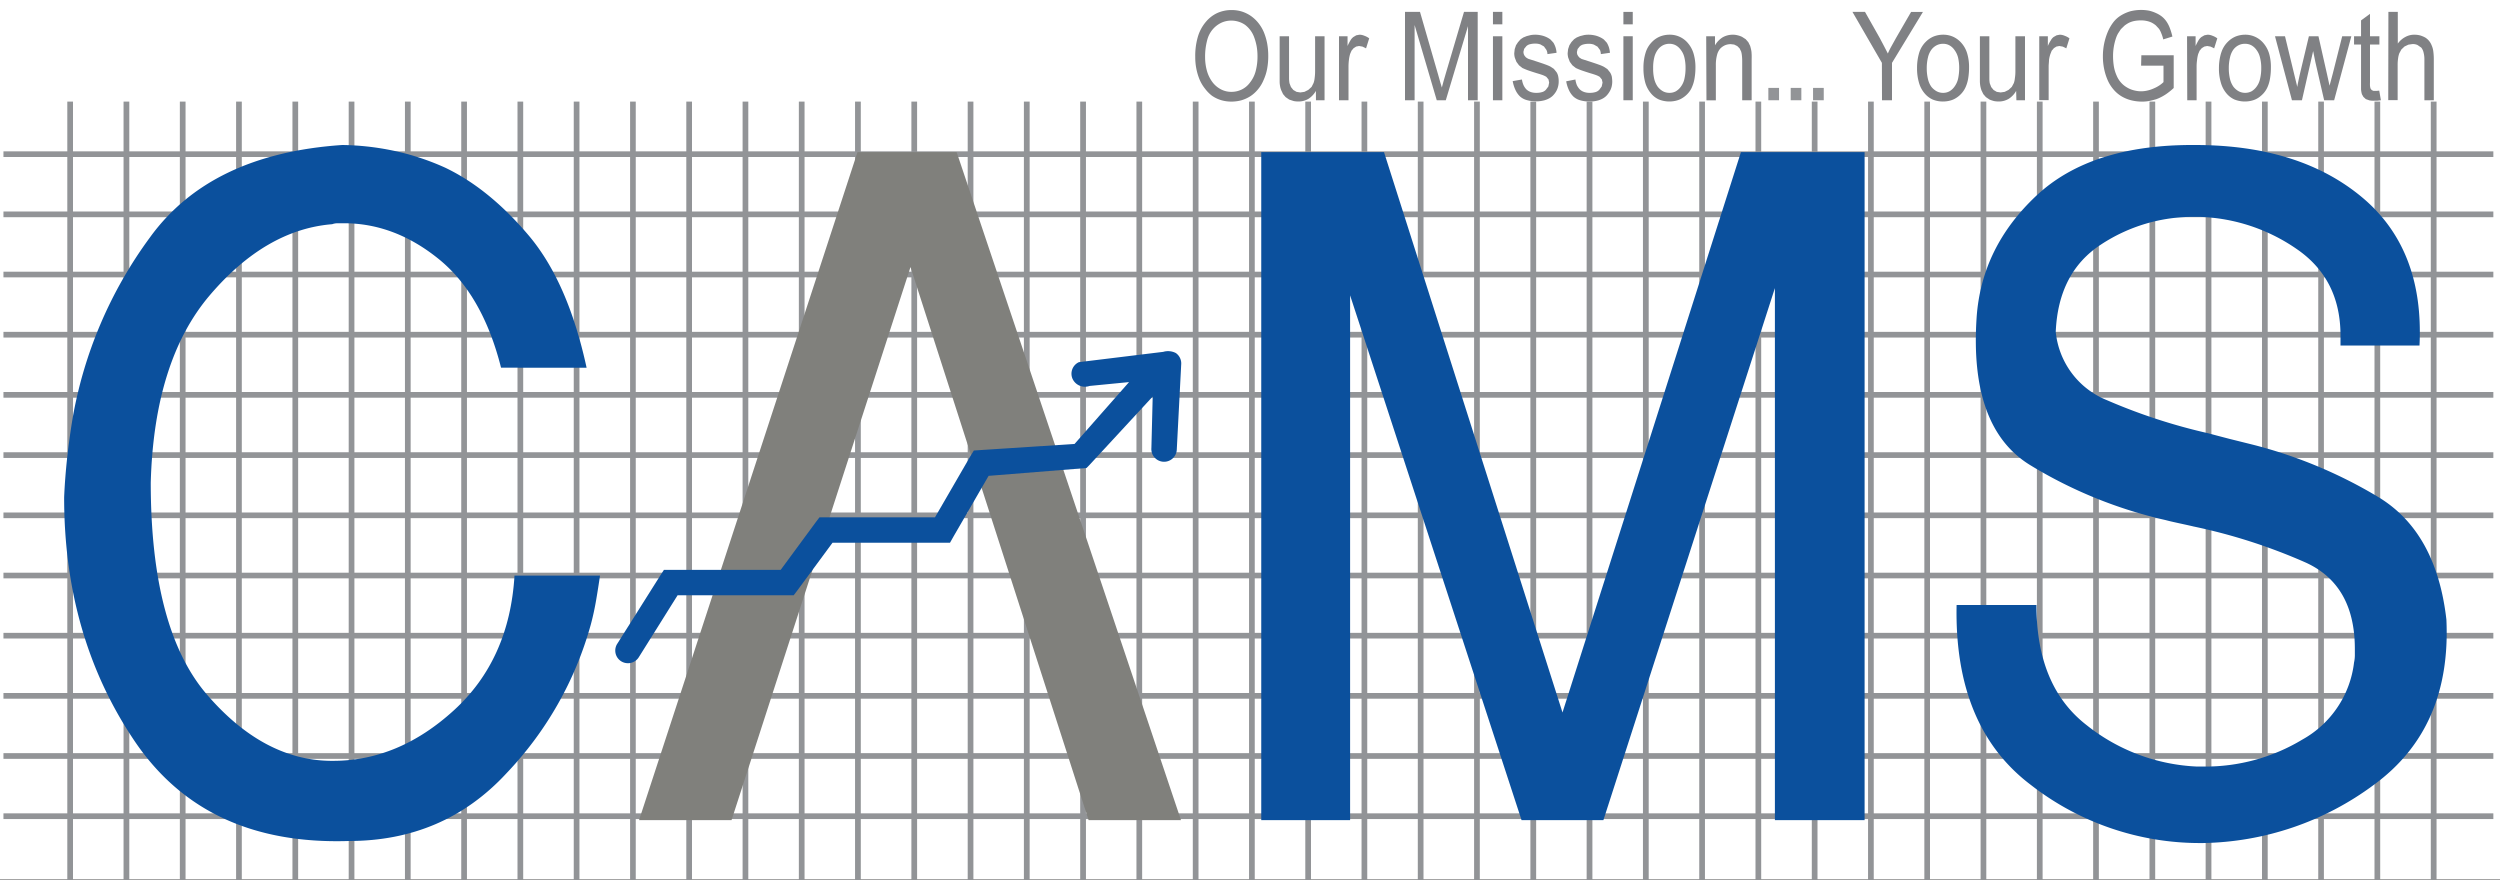 <svg xmlns="http://www.w3.org/2000/svg" viewBox="0 0 500 176"><rect x="0" y="0" width="500" height="176" fill="#333333" stroke="none"/><defs><style>.cls-1{fill:#fff;}.cls-2{fill:#929497;}.cls-3{fill:#808184;}.cls-3,.cls-4,.cls-5{fill-rule:evenodd;}.cls-4{fill:#0b509d;}.cls-5{fill:#80807c;}</style></defs><title>CAMS Logo_1</title><g id="Layer_2" data-name="Layer 2"><g id="Layer_1-2" data-name="Layer 1"><rect class="cls-1" width="500" height="175.91"/><polyline class="cls-2" points="0.69 31.4 498.67 31.4 498.67 30.27 0.69 30.27"/><path class="cls-3" d="M241.44,14.35a6.86,6.86,0,0,0,1.12,2.17,5.1,5.1,0,0,0,1.69,1.38,4.4,4.4,0,0,0,2,.47,4.62,4.62,0,0,0,2.1-.47,4.49,4.49,0,0,0,1.67-1.42,6.11,6.11,0,0,0,1.11-2.24,11.37,11.37,0,0,0,.37-3,11.74,11.74,0,0,0-.17-2,11,11,0,0,0-.49-1.77,5.43,5.43,0,0,0-1.81-2.49,4.59,4.59,0,0,0-1.32-.64,4.84,4.84,0,0,0-1.42-.22,4.69,4.69,0,0,0-2,.42,5.19,5.19,0,0,0-1.71,1.29,5.34,5.34,0,0,0-1.16,2.27,12.69,12.69,0,0,0-.4,3.42A10.18,10.18,0,0,0,241.44,14.35Zm-1.91-6.84a8.09,8.09,0,0,1,1.53-3,6.67,6.67,0,0,1,2.32-1.87,6.9,6.9,0,0,1,3-.63,6.75,6.75,0,0,1,2,.3,7.07,7.07,0,0,1,1.77.86,7.23,7.23,0,0,1,1.51,1.41,7.83,7.83,0,0,1,1.11,1.86,11.41,11.41,0,0,1,.66,2.24,13.62,13.62,0,0,1,.22,2.53,13.62,13.62,0,0,1-.22,2.53,9.77,9.77,0,0,1-.71,2.26,7.06,7.06,0,0,1-1.13,1.87A6.63,6.63,0,0,1,250,19.29a7.11,7.11,0,0,1-1.8.79,7.75,7.75,0,0,1-1.94.24,7.19,7.19,0,0,1-2-.28,6.66,6.66,0,0,1-1.85-.88A7.33,7.33,0,0,1,241,17.73a7.74,7.74,0,0,1-1.1-1.86,11.52,11.52,0,0,1-.64-2.17,11.81,11.81,0,0,1-.21-2.24A13.65,13.65,0,0,1,239.53,7.51Z"/><path class="cls-3" d="M263.18,18.18a4.52,4.52,0,0,1-1.5,1.59,3.88,3.88,0,0,1-2,.53,4.83,4.83,0,0,1-.94-.09l-.89-.29-.73-.5-.51-.6-.35-.74a3.77,3.77,0,0,1-.25-.88,5.39,5.39,0,0,1-.08-.81c0-.35,0-.75,0-1.21V7.25h1.88v7.12c0,.55,0,1,0,1.41a6.49,6.49,0,0,0,.09.87l.29.76.48.59.64.37.75.12.83-.12.77-.39.66-.6.39-.77a4.27,4.27,0,0,0,.22-1,10.13,10.13,0,0,0,.09-1.43V7.25h1.89v12.8h-1.72Z"/><path class="cls-3" d="M267.8,7.25h1.71V9.2a9.78,9.78,0,0,1,.59-1.14,2.27,2.27,0,0,1,.58-.66l.57-.34.65-.12a2.52,2.52,0,0,1,.94.2,3.59,3.59,0,0,1,1,.53l-.63,2-.71-.35-.69-.12-.57.11-.5.31-.44.52-.28.66a7,7,0,0,0-.24,1.23,11.41,11.41,0,0,0-.08,1.32v6.7H267.8Z"/><path class="cls-3" d="M281,2.38h3l3.62,12.53c.15.57.29,1.09.43,1.53s.23.79.32,1.07c.09-.34.2-.73.32-1.2s.28-1,.47-1.62l3.64-12.31h2.74V20.05h-1.94V5.23l-4.44,14.82h-1.81L282.92,5V20.05H281Z"/><path class="cls-3" d="M298.59,7.25h1.88v12.8h-1.88Zm0-4.87h1.88V4.87h-1.88Z"/><path class="cls-3" d="M304.39,15.9a4.23,4.23,0,0,0,.32,1.14,3.11,3.11,0,0,0,.57.84,2.51,2.51,0,0,0,.86.52,3.37,3.37,0,0,0,1.14.17,3.77,3.77,0,0,0,1.13-.15,1.58,1.58,0,0,0,.77-.47l.49-.65.16-.78-.13-.63-.43-.52a4.13,4.13,0,0,0-.67-.33c-.32-.12-.73-.25-1.24-.4-.71-.22-1.3-.41-1.77-.58s-.84-.34-1.11-.46l-.68-.54-.52-.7-.31-.81a3.24,3.24,0,0,1-.12-.89l.09-.83.26-.78.42-.64.52-.57.53-.35.67-.27.78-.2a5.21,5.21,0,0,1,.84-.08,5.8,5.8,0,0,1,1.22.12,4.87,4.87,0,0,1,1.06.34,4.33,4.33,0,0,1,.85.5l.6.65a5,5,0,0,1,.4.87,4.61,4.61,0,0,1,.22,1.14l-1.82.26a2,2,0,0,0-.22-.86l-.48-.67-.72-.41a3,3,0,0,0-1-.16,4,4,0,0,0-1.1.13,1.55,1.55,0,0,0-.71.39l-.43.53-.15.62.06.41.17.35.28.33.43.27.56.18,1.12.36c.66.22,1.23.4,1.68.57a9.13,9.13,0,0,1,1.09.45l.7.46.54.67a2.33,2.33,0,0,1,.33.83,4.52,4.52,0,0,1,.1,1,4,4,0,0,1-.13,1.05,3.64,3.64,0,0,1-.41,1,4.15,4.15,0,0,1-.66.84,3.36,3.36,0,0,1-.94.63,4.33,4.33,0,0,1-1.07.35,6,6,0,0,1-1.23.13,6.75,6.75,0,0,1-1.9-.24,3.36,3.36,0,0,1-1.41-.75,4.3,4.3,0,0,1-.9-1.29,7,7,0,0,1-.55-1.77Z"/><path class="cls-3" d="M315.08,15.9a4.63,4.63,0,0,0,.3,1.14,3.39,3.39,0,0,0,.58.84,2.38,2.38,0,0,0,.87.52,3.25,3.25,0,0,0,1.12.17,3.89,3.89,0,0,0,1.14-.15,1.67,1.67,0,0,0,.77-.47l.48-.65.17-.78-.14-.63-.43-.52a3.74,3.74,0,0,0-.67-.33c-.31-.12-.72-.25-1.24-.4-.7-.22-1.28-.41-1.76-.58s-.84-.34-1.11-.46l-.68-.54-.52-.7-.31-.81a3.68,3.68,0,0,1-.12-.89l.09-.83.26-.78.41-.64.53-.57.53-.35.66-.27.79-.2a5.21,5.21,0,0,1,.84-.08,5.87,5.87,0,0,1,1.22.12,4.62,4.62,0,0,1,1.05.34,4.42,4.42,0,0,1,.86.5l.6.65a5,5,0,0,1,.4.87,5.13,5.13,0,0,1,.22,1.14l-1.82.26A2.36,2.36,0,0,0,320,10l-.5-.67-.73-.41a2.89,2.89,0,0,0-1-.16,3.92,3.92,0,0,0-1.09.13,1.69,1.69,0,0,0-.73.39l-.43.53-.14.62.05.41.18.35.28.33.43.27.55.18,1.13.36c.66.22,1.23.4,1.68.57a7.7,7.7,0,0,1,1.08.45l.71.46.54.67a2.8,2.8,0,0,1,.35.83,7.44,7.44,0,0,1,.09,1,4.44,4.44,0,0,1-.13,1.05,3.7,3.7,0,0,1-.43,1,4.48,4.48,0,0,1-.65.84,3.46,3.46,0,0,1-.93.63,4.55,4.55,0,0,1-1.08.35,6,6,0,0,1-1.23.13,6.88,6.88,0,0,1-1.91-.24,3.38,3.38,0,0,1-1.4-.75,4.3,4.3,0,0,1-.9-1.29,6.58,6.58,0,0,1-.55-1.77Z"/><path class="cls-3" d="M324.68,7.25h1.87v12.8h-1.87Zm0-4.87h1.87V4.87h-1.87Z"/><path class="cls-3" d="M330.85,15.8a4.54,4.54,0,0,0,.69,1.54,3.62,3.62,0,0,0,1.06.92,2.71,2.71,0,0,0,1.3.31,2.62,2.62,0,0,0,1.27-.31,3.32,3.32,0,0,0,1-.92,4,4,0,0,0,.71-1.56,9.56,9.56,0,0,0,.23-2.19,8.56,8.56,0,0,0-.23-2.09,3.91,3.91,0,0,0-.71-1.51,3.09,3.09,0,0,0-1-.92,2.62,2.62,0,0,0-1.27-.31,2.82,2.82,0,0,0-1.3.29,3.11,3.11,0,0,0-1.06.92,4.32,4.32,0,0,0-.69,1.53,8.54,8.54,0,0,0-.22,2.14A8.7,8.7,0,0,0,330.85,15.8Zm-1.73-5.26a5.13,5.13,0,0,1,1.28-2.15A4.79,4.79,0,0,1,332,7.3a5.14,5.14,0,0,1,1.9-.36,4.68,4.68,0,0,1,3.73,1.74,5.66,5.66,0,0,1,1.09,2.06,9.59,9.59,0,0,1,.37,2.73,13,13,0,0,1-.18,2.2,7.06,7.06,0,0,1-.49,1.69,4.25,4.25,0,0,1-.77,1.25,5,5,0,0,1-1.1.95,4.11,4.11,0,0,1-1.27.56,5.61,5.61,0,0,1-3.49-.22,4.43,4.43,0,0,1-1.65-1.29,5.85,5.85,0,0,1-1.09-2.09,10.79,10.79,0,0,1-.36-2.88A10.1,10.1,0,0,1,329.12,10.54Z"/><path class="cls-3" d="M341.24,7.25H343V9.07a4.6,4.6,0,0,1,1.52-1.6,4.1,4.1,0,0,1,2-.53,3.77,3.77,0,0,1,1,.12,4.66,4.66,0,0,1,.89.31l.73.47.53.61.36.73c.08.28.16.57.22.89s.06.49.08.85,0,.78,0,1.26v7.87h-1.89V12.26a9.52,9.52,0,0,0-.06-1.15,3.84,3.84,0,0,0-.16-.82l-.3-.61-.46-.46-.63-.31-.69-.08a3,3,0,0,0-1.13.22,3.13,3.13,0,0,0-.95.66,3,3,0,0,0-.65,1.28,7.59,7.59,0,0,0-.24,2.07v7h-1.88Z"/><rect class="cls-2" x="353.67" y="17.58" width="2.14" height="2.47"/><rect class="cls-2" x="358.14" y="17.58" width="2.13" height="2.47"/><rect class="cls-2" x="362.61" y="17.58" width="2.14" height="2.47"/><path class="cls-3" d="M376.38,12.57,370.49,2.38H373l3,5.31c.26.51.53,1,.8,1.52s.52,1,.77,1.5a14.79,14.79,0,0,1,.74-1.5l.91-1.64,3-5.19h2.37L378.4,12.57v7.48h-2Z"/><path class="cls-3" d="M385.59,15.8a4.33,4.33,0,0,0,.67,1.54,3.56,3.56,0,0,0,1.08.92,2.65,2.65,0,0,0,1.29.31,2.56,2.56,0,0,0,1.26-.31,3.22,3.22,0,0,0,1-.92,4.33,4.33,0,0,0,.72-1.56,10.15,10.15,0,0,0,.23-2.19,9.08,9.08,0,0,0-.23-2.09,4.24,4.24,0,0,0-.72-1.51,3,3,0,0,0-1-.92,2.56,2.56,0,0,0-1.26-.31,2.75,2.75,0,0,0-1.29.29,3.08,3.08,0,0,0-1.08.92,4.13,4.13,0,0,0-.67,1.53,9,9,0,0,0-.24,2.14A9.13,9.13,0,0,0,385.59,15.8Zm-1.75-5.26a5.25,5.25,0,0,1,1.29-2.15,4.86,4.86,0,0,1,1.59-1.09,5.15,5.15,0,0,1,1.91-.36,4.82,4.82,0,0,1,2.06.44,4.89,4.89,0,0,1,1.67,1.3,5.51,5.51,0,0,1,1.09,2.06,9.26,9.26,0,0,1,.36,2.73,13,13,0,0,1-.17,2.2,7.06,7.06,0,0,1-.49,1.69,4.73,4.73,0,0,1-.78,1.25,5,5,0,0,1-1.09.95,4.11,4.11,0,0,1-1.27.56,5.33,5.33,0,0,1-1.38.18,5.26,5.26,0,0,1-2.11-.4,4.59,4.59,0,0,1-1.65-1.29,5.68,5.68,0,0,1-1.08-2.09,10,10,0,0,1-.38-2.88A10.41,10.41,0,0,1,383.84,10.54Z"/><path class="cls-3" d="M403.23,18.18a4.43,4.43,0,0,1-1.5,1.59,3.86,3.86,0,0,1-2,.53,4.91,4.91,0,0,1-.94-.09,8.07,8.07,0,0,1-.87-.29l-.74-.5-.52-.6-.36-.74a6.2,6.2,0,0,1-.24-.88,7.13,7.13,0,0,1-.08-.81c0-.35,0-.75,0-1.21V7.25h1.89v7.12c0,.55,0,1,0,1.41a5.37,5.37,0,0,0,.08.87l.29.76.48.59.63.37.77.12.82-.12.77-.39.65-.6.41-.77a4.31,4.31,0,0,0,.21-1,8.74,8.74,0,0,0,.1-1.43V7.25H405v12.8h-1.72Z"/><path class="cls-3" d="M407.85,7.25h1.72V9.2a6.61,6.61,0,0,1,.6-1.14,2.09,2.09,0,0,1,.55-.66l.6-.34.63-.12a2.52,2.52,0,0,1,.94.2,3.59,3.59,0,0,1,1,.53l-.63,2-.71-.35-.68-.12-.58.11-.5.31-.45.52-.26.66A6.24,6.24,0,0,0,409.8,12c0,.43-.07.87-.07,1.32v6.7h-1.88Z"/><path class="cls-3" d="M428.27,11.05l6.47,0V17.6a12.81,12.81,0,0,1-1.51,1.22,9.32,9.32,0,0,1-1.57.86l-.4.16-.4.11a12.43,12.43,0,0,1-1.22.28,7.36,7.36,0,0,1-1.25.09,8.83,8.83,0,0,1-2.14-.26,7.16,7.16,0,0,1-1.95-.8,6.47,6.47,0,0,1-1.61-1.38A7.36,7.36,0,0,1,421.52,16a11.36,11.36,0,0,1-.7-2.25,12.32,12.32,0,0,1-.24-2.47,12.73,12.73,0,0,1,.24-2.51,12.86,12.86,0,0,1,.7-2.31,9,9,0,0,1,1.14-2,5.64,5.64,0,0,1,1.54-1.38,8,8,0,0,1,1.89-.83,8.79,8.79,0,0,1,2.15-.26,8.25,8.25,0,0,1,1.59.15,7.13,7.13,0,0,1,1.43.5,5.14,5.14,0,0,1,1.19.73,4.67,4.67,0,0,1,.89,1A6.21,6.21,0,0,1,434,5.7a12.78,12.78,0,0,1,.48,1.61l-1.83.57a6.94,6.94,0,0,0-.38-1.19,4.48,4.48,0,0,0-.47-.93l-.63-.68a4.81,4.81,0,0,0-.85-.56,4.35,4.35,0,0,0-1-.33,5,5,0,0,0-1.1-.11,6.74,6.74,0,0,0-1.31.11,4.81,4.81,0,0,0-1.11.36,6.15,6.15,0,0,0-.89.57l-.74.72-.54.82a5.26,5.26,0,0,0-.42.93,11.2,11.2,0,0,0-.6,3.56,13.09,13.09,0,0,0,.17,2.17,7.44,7.44,0,0,0,.54,1.78,5,5,0,0,0,.85,1.38,4.86,4.86,0,0,0,1.21,1,4.93,4.93,0,0,0,1.38.58,5.53,5.53,0,0,0,1.46.2,5.71,5.71,0,0,0,1.3-.16,6.46,6.46,0,0,0,1.26-.43,6.59,6.59,0,0,0,1.13-.61,5.47,5.47,0,0,0,.79-.64V13.13h-4.48Z"/><path class="cls-3" d="M437.41,7.25h1.71V9.2a11.62,11.62,0,0,1,.59-1.14,2.43,2.43,0,0,1,.58-.66l.59-.34.63-.12a2.53,2.53,0,0,1,.95.2,3.69,3.69,0,0,1,1,.53l-.63,2-.71-.35-.68-.12-.57.11-.51.31-.44.52-.28.66a7,7,0,0,0-.23,1.23,9.54,9.54,0,0,0-.09,1.32v6.7h-1.87Z"/><path class="cls-3" d="M446,15.8a4.53,4.53,0,0,0,.68,1.54,3.53,3.53,0,0,0,1.07.92,2.8,2.8,0,0,0,2.56,0,3.32,3.32,0,0,0,1-.92,4,4,0,0,0,.7-1.56,9,9,0,0,0,.24-2.19A8.06,8.06,0,0,0,452,11.5a3.9,3.9,0,0,0-.7-1.51,3.09,3.09,0,0,0-1-.92A2.65,2.65,0,0,0,449,8.76a2.78,2.78,0,0,0-1.29.29,3.05,3.05,0,0,0-1.07.92A4.31,4.31,0,0,0,446,11.5a9,9,0,0,0-.24,2.14A9.13,9.13,0,0,0,446,15.8Zm-1.75-5.26a5.14,5.14,0,0,1,1.29-2.15,4.86,4.86,0,0,1,1.59-1.09A5.23,5.23,0,0,1,449,6.94a4.72,4.72,0,0,1,3.73,1.74,5.83,5.83,0,0,1,1.1,2.06,9.61,9.61,0,0,1,.35,2.73,13,13,0,0,1-.17,2.2,7.08,7.08,0,0,1-.48,1.69,4.73,4.73,0,0,1-.78,1.25,5.47,5.47,0,0,1-1.09.95,4.16,4.16,0,0,1-1.28.56,5.61,5.61,0,0,1-3.49-.22,4.51,4.51,0,0,1-1.65-1.29,5.66,5.66,0,0,1-1.07-2.09,9.66,9.66,0,0,1-.38-2.88A10.43,10.43,0,0,1,444.24,10.54Z"/><path class="cls-3" d="M455,7.25H457l1.79,7.39.67,2.76a6.17,6.17,0,0,1,.13-.77c.09-.44.22-1.07.4-1.87l1.79-7.51h1.91l1.68,7.44.54,2.45.66-2.47,1.87-7.42h1.83l-3.44,12.8h-2l-1.76-7.65-.44-2.19-2.24,9.84h-2Z"/><path class="cls-3" d="M476.18,20.05l-.75.09-.66,0a4.11,4.11,0,0,1-.9-.07l-.71-.25-.47-.43-.31-.55a5.18,5.18,0,0,1-.17-.95c0-.42,0-1,0-1.59V8.91h-1.4V7.25h1.4V4.08L474,2.77V7.25h1.88V8.91H474v7.54a7.48,7.48,0,0,0,0,.75l.08.44.13.22.18.18.3.13.36,0,.34,0,.46-.05Z"/><path class="cls-3" d="M477.68,2.38h1.88V8.72a4.34,4.34,0,0,1,1.5-1.32,3.69,3.69,0,0,1,1.83-.46,4.65,4.65,0,0,1,1.16.15,5.36,5.36,0,0,1,1,.42,3.16,3.16,0,0,1,.77.68,3.32,3.32,0,0,1,.51.88,4.22,4.22,0,0,1,.33,1.2,12,12,0,0,1,.1,1.67v8.11h-1.88V11.94a5.37,5.37,0,0,0-.16-1.41,2.46,2.46,0,0,0-.46-1L483.5,9a2.33,2.33,0,0,0-1-.19l-.82.12-.78.37-.63.6-.41.76a4.79,4.79,0,0,0-.24,1,9,9,0,0,0-.09,1.36v7h-1.88Z"/><polyline class="cls-2" points="0.69 43.44 498.67 43.44 498.67 42.3 0.69 42.3"/><polyline class="cls-2" points="0.69 55.47 498.67 55.47 498.67 54.34 0.69 54.34"/><polyline class="cls-2" points="0.69 67.51 498.67 67.51 498.67 66.37 0.69 66.37"/><polyline class="cls-2" points="0.69 79.54 498.67 79.54 498.67 78.4 0.69 78.4"/><polyline class="cls-2" points="0.69 91.59 498.67 91.59 498.67 90.45 0.69 90.45"/><polyline class="cls-2" points="0.69 103.63 498.67 103.63 498.67 102.5 0.69 102.5"/><polyline class="cls-2" points="0.69 115.67 498.67 115.67 498.67 114.54 0.69 114.54"/><polyline class="cls-2" points="0.69 127.7 498.67 127.7 498.67 126.57 0.69 126.57"/><polyline class="cls-2" points="0.69 139.74 498.67 139.74 498.67 138.6 0.69 138.6"/><polyline class="cls-2" points="0.69 151.77 498.67 151.77 498.67 150.63 0.69 150.63"/><polyline class="cls-2" points="0.69 163.81 498.67 163.81 498.67 162.67 0.69 162.67"/><polyline class="cls-2" points="13.46 20.32 13.46 176 14.6 176 14.6 20.32"/><polyline class="cls-2" points="24.71 20.32 24.71 176 25.86 176 25.86 20.32"/><polyline class="cls-2" points="35.97 20.32 35.97 176 37.11 176 37.11 20.32"/><polyline class="cls-2" points="47.22 20.32 47.22 176 48.36 176 48.36 20.32"/><polyline class="cls-2" points="58.49 20.32 58.49 176 59.63 176 59.63 20.32"/><polyline class="cls-2" points="69.74 20.32 69.74 176 70.88 176 70.88 20.32"/><polyline class="cls-2" points="80.99 20.32 80.99 176 82.13 176 82.13 20.32"/><polyline class="cls-2" points="92.25 20.32 92.25 176 93.39 176 93.39 20.32"/><polyline class="cls-2" points="103.5 20.32 103.5 176 104.64 176 104.64 20.32"/><polyline class="cls-2" points="114.75 20.32 114.75 176 115.89 176 115.89 20.32"/><polyline class="cls-2" points="126.02 20.32 126.02 176 127.15 176 127.15 20.32"/><polyline class="cls-2" points="137.26 20.32 137.26 176 138.4 176 138.4 20.32"/><polyline class="cls-2" points="148.52 20.32 148.52 176 149.66 176 149.66 20.32"/><polyline class="cls-2" points="159.77 20.32 159.77 176 160.91 176 160.91 20.32"/><polyline class="cls-2" points="171.01 20.32 171.01 176 172.16 176 172.16 20.32"/><polyline class="cls-2" points="182.28 20.32 182.28 176 183.42 176 183.42 20.32"/><polyline class="cls-2" points="193.54 20.32 193.54 176 194.68 176 194.68 20.32"/><polyline class="cls-2" points="204.78 20.32 204.78 176 205.93 176 205.93 20.32"/><polyline class="cls-2" points="216.04 20.32 216.04 176 217.19 176 217.19 20.32"/><polyline class="cls-2" points="227.29 20.32 227.29 176 228.43 176 228.43 20.32"/><polyline class="cls-2" points="238.56 20.32 238.56 176 239.7 176 239.7 20.32"/><polyline class="cls-2" points="249.81 20.32 249.81 176 250.95 176 250.95 20.32"/><polyline class="cls-2" points="261.06 20.32 261.06 176 262.2 176 262.2 20.32"/><polyline class="cls-2" points="272.31 20.32 272.31 176 273.45 176 273.45 20.32"/><polyline class="cls-2" points="283.56 20.32 283.56 176 284.7 176 284.7 20.32"/><polyline class="cls-2" points="294.82 20.32 294.82 176 295.96 176 295.96 20.32"/><polyline class="cls-2" points="306.08 20.32 306.08 176 307.23 176 307.23 20.32"/><polyline class="cls-2" points="317.33 20.32 317.33 176 318.48 176 318.48 20.32"/><polyline class="cls-2" points="328.59 20.32 328.59 176 329.74 176 329.74 20.32"/><polyline class="cls-2" points="339.85 20.32 339.85 176 340.99 176 340.99 20.32"/><polyline class="cls-2" points="351.1 20.32 351.1 176 352.24 176 352.24 20.32"/><polyline class="cls-2" points="362.36 20.32 362.36 176 363.5 176 363.5 20.32"/><polyline class="cls-2" points="373.61 20.32 373.61 176 374.75 176 374.75 20.32"/><polyline class="cls-2" points="384.87 20.32 384.87 176 386 176 386 20.32"/><polyline class="cls-2" points="396.12 20.32 396.12 176 397.26 176 397.26 20.32"/><polyline class="cls-2" points="407.38 20.32 407.38 176 408.52 176 408.52 20.32"/><polyline class="cls-2" points="418.63 20.32 418.63 176 419.77 176 419.77 20.32"/><polyline class="cls-2" points="429.9 20.32 429.9 176 431.04 176 431.04 20.32"/><polyline class="cls-2" points="441.13 20.32 441.13 176 442.28 176 442.28 20.32"/><polyline class="cls-2" points="452.4 20.32 452.4 176 453.54 176 453.54 20.32"/><polyline class="cls-2" points="463.65 20.32 463.65 176 464.78 176 464.78 20.32"/><polyline class="cls-2" points="474.9 20.32 474.9 176 476.04 176 476.04 20.32"/><polyline class="cls-2" points="486.16 20.32 486.16 176 487.31 176 487.31 20.32"/><path class="cls-4" d="M13.42,91.67c.28-2.61.65-5.27,1.1-8A85.87,85.87,0,0,1,30,47.47Q42.07,30.79,68.45,29A52.71,52.71,0,0,1,78,30a50,50,0,0,1,11.09,3.56q8.75,4.2,16.63,13.51t11.6,26.47H100.21Q96.52,58.89,87.7,51.77T68.79,44.65H67.52a3.14,3.14,0,0,0-1.08.19Q53.17,45.92,42,59T30.15,96.51q0,29.37,11.26,42.43t24.68,13.23h.52q13.1,0,24.19-10.13t12.1-26.92H120c-.23,1.59-.48,3.19-.76,4.83s-.64,3.33-1.09,5a70.12,70.12,0,0,1-16.89,29.74q-12.51,13.51-31.51,13.51-28.73.92-42.84-20T12.83,99.43C12.94,96.86,13.14,94.29,13.42,91.67Z"/><polygon class="cls-5" points="182.1 53.41 146.31 164.03 127.81 164.03 171.5 30.42 191.33 30.42 236.2 164.03 217.72 164.03 182.1 53.41"/><polygon class="cls-4" points="252.25 30.42 276.8 30.42 312.5 142.5 348.19 30.42 372.92 30.42 372.92 164.03 354.98 164.03 354.98 57.62 320.68 164.03 304.31 164.03 270.02 59.07 270.02 164.03 252.25 164.03 252.25 30.42"/><path class="cls-4" d="M407.29,121q0,16.24,10,24a38.1,38.1,0,0,0,22.09,8.31h1.35a37.51,37.51,0,0,0,19.73-5.39,20.36,20.36,0,0,0,10.35-15.43,6.77,6.77,0,0,0,.16-1.35v-1.37q0-12.78-9.83-17.26a112.44,112.44,0,0,0-22.42-7.21c-1-.24-2-.45-2.86-.64s-1.8-.39-2.69-.63A90.37,90.37,0,0,1,406,93q-12.17-7.49-10.67-29.59,1-14,11.94-24.27T439,29q20.82,0,33.34,10.4T483.9,69.1H468.1v-2q0-11.32-8.81-17.33a36.1,36.1,0,0,0-19.41-6.4h-1a33.48,33.48,0,0,0-18.73,5.57q-8.49,5.56-9,17.42A16.46,16.46,0,0,0,421.3,80a114.62,114.62,0,0,0,20.42,6.67c1.34.37,2.75.73,4.2,1.11l4.38,1.09a93.37,93.37,0,0,1,25.28,10.49q11.69,7,13.7,24.56,1,21.69-14.45,33a58.82,58.82,0,0,1-34.29,11.69h-.49A55,55,0,0,1,406.19,157q-15.37-11.59-14.87-36Z"/><path class="cls-4" d="M235.17,70.61a3.36,3.36,0,0,0-2.52-.24l-16.86,2.06a2.54,2.54,0,0,0-1.27,3.36,2.73,2.73,0,0,0,3.38,1.4l7.91-.77-10.9,12.37L194.77,90.1,194,91.37l-7,12.09h-23.1l-.76,1-7,9.51H132.79l-.74,1.14-8.57,13.6a2.53,2.53,0,0,0,.7,3.51,2.56,2.56,0,0,0,3.53-.7l7.81-12.47h23.22l.76-1,7-9.5H190l.72-1.28,7-12.1L217.3,93.6l.61-.62,12.63-13.67-.26,10.29a2.54,2.54,0,0,0,5.07.42l.89-17.12A2.54,2.54,0,0,0,235.17,70.61Z"/></g></g></svg>